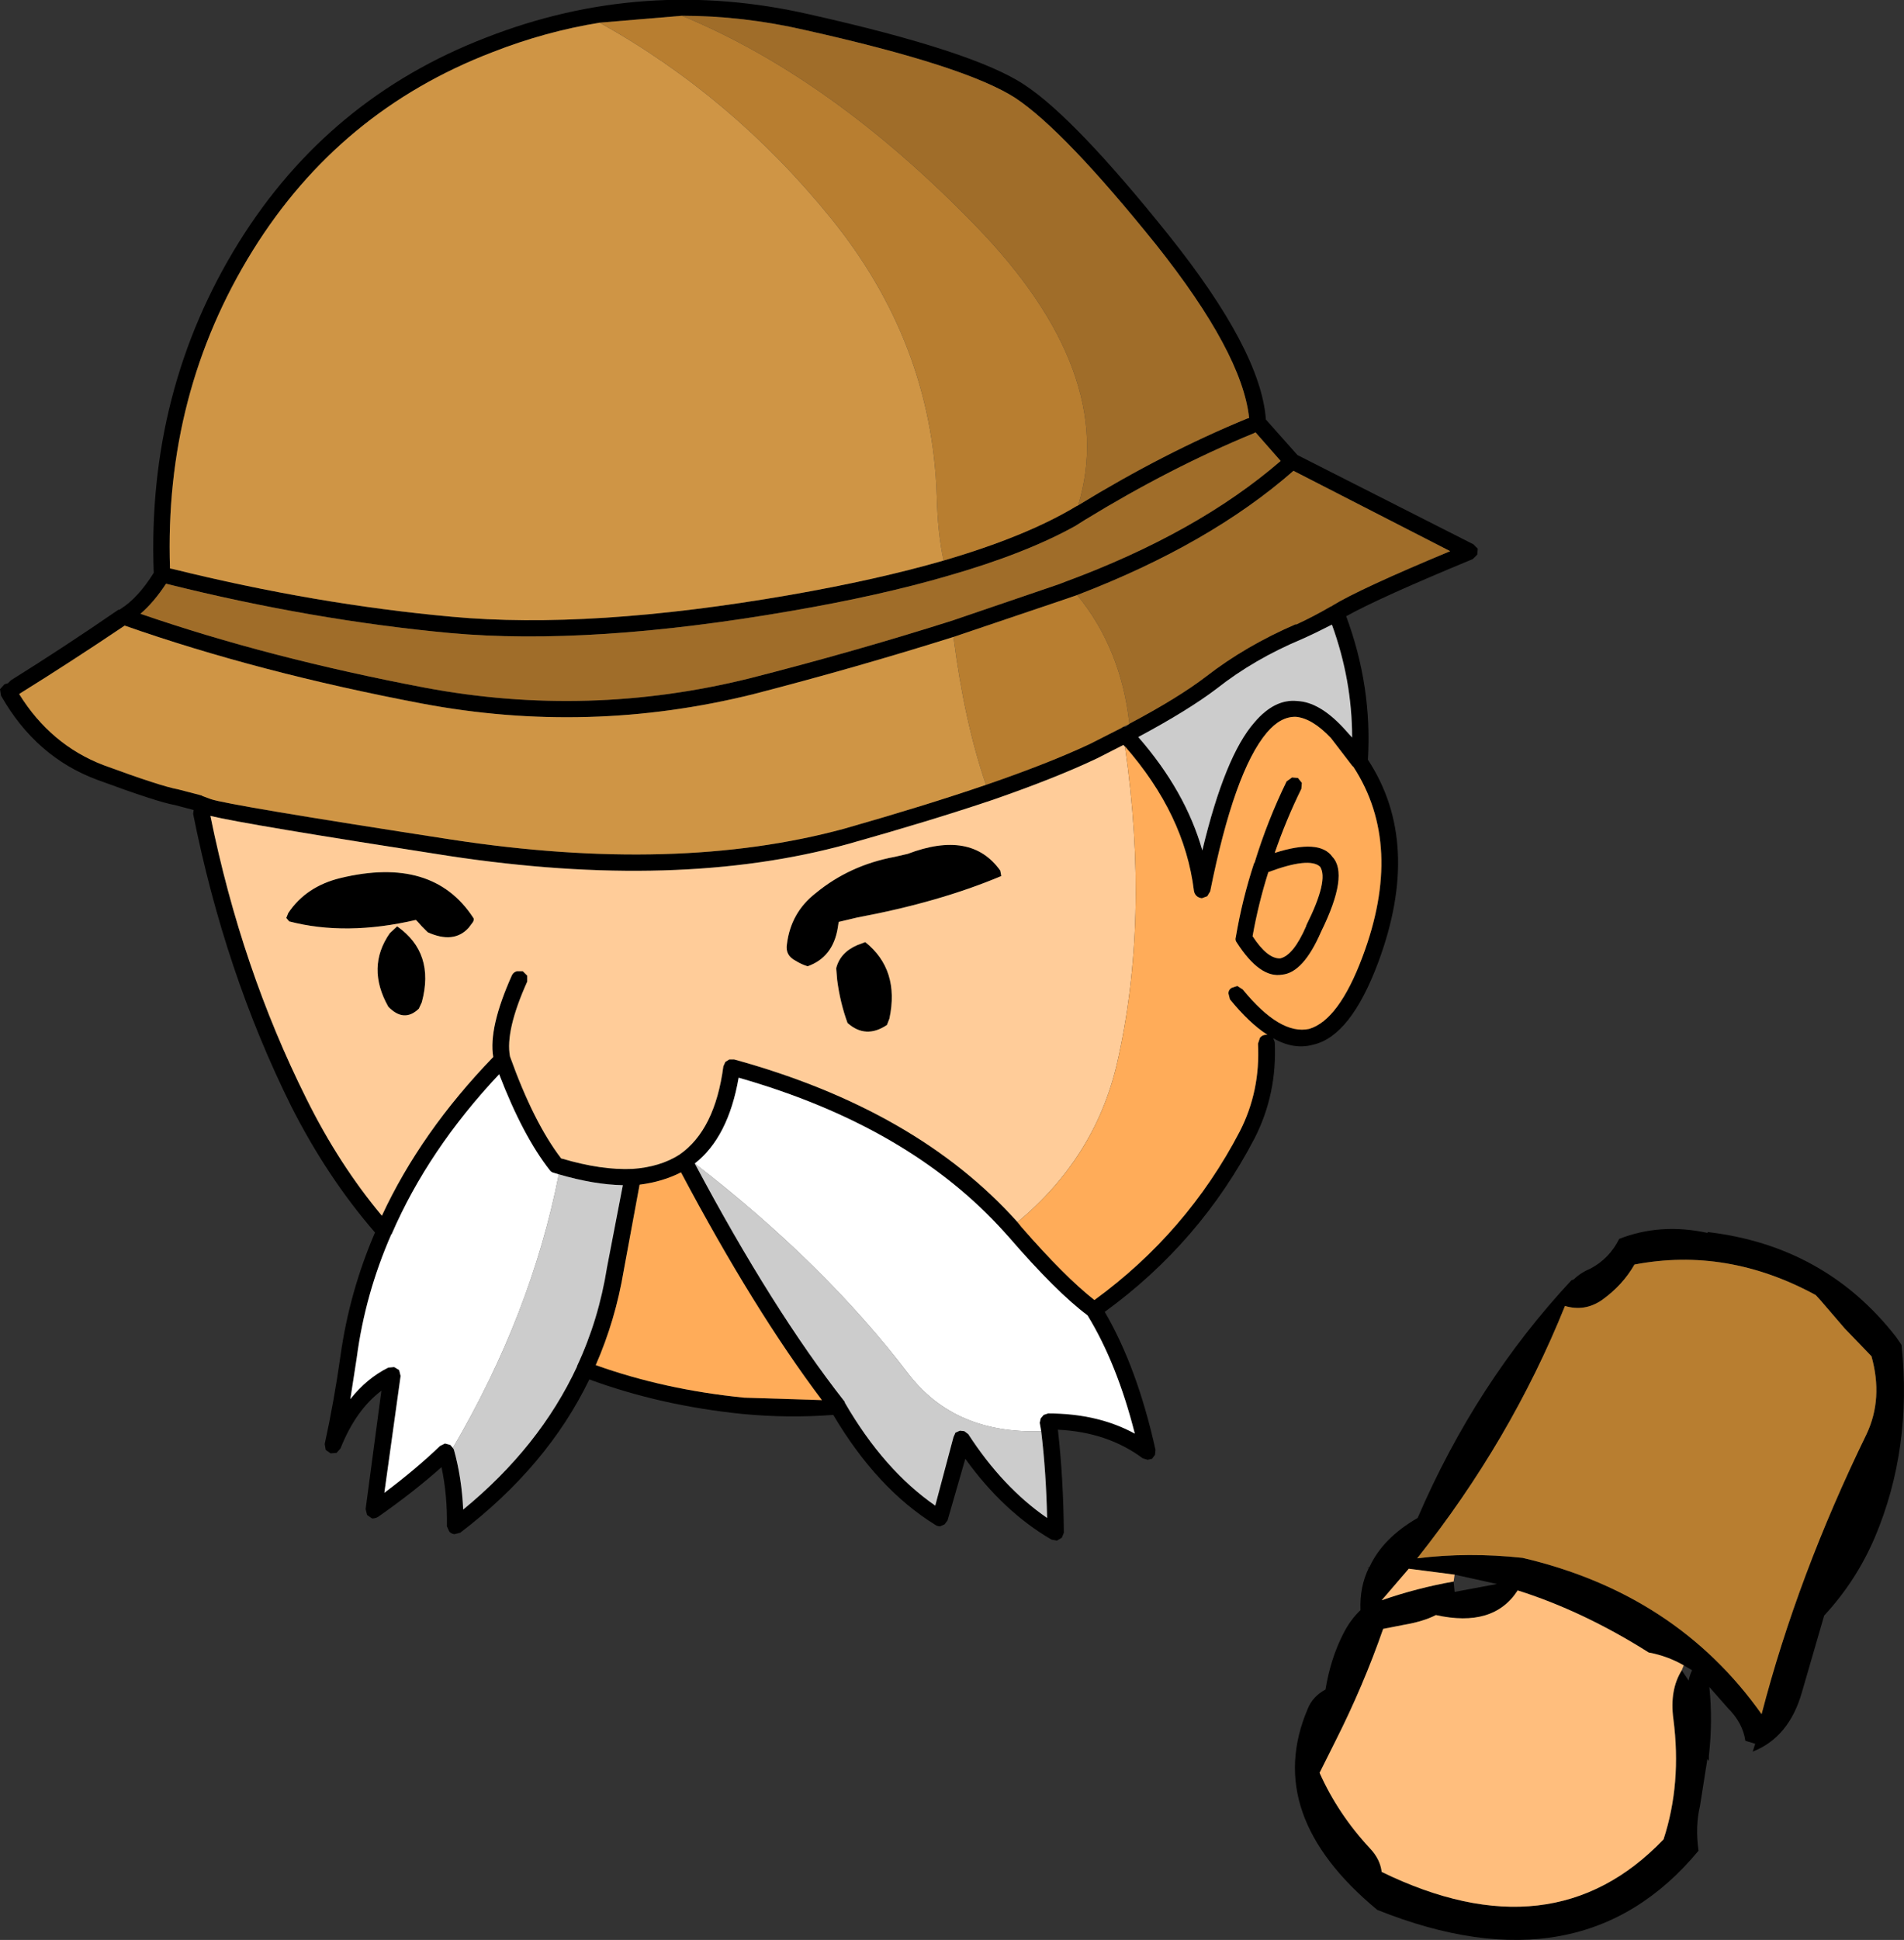 <?xml version="1.0" encoding="UTF-8" standalone="no"?>
<svg xmlns:xlink="http://www.w3.org/1999/xlink" height="196.75px" width="193.2px" xmlns="http://www.w3.org/2000/svg">
  <rect width="100%" height="100%" fill="#333333" stroke="none"/>
  <g transform="matrix(1.0, 0.0, 0.0, 1.0, 51.45, 168.3)">
    <path d="M112.85 -42.65 Q117.05 -44.3 121.85 -43.25 L121.8 -43.35 Q133.75 -41.95 140.95 -32.7 L141.5 -31.9 Q142.6 -21.4 138.8 -12.4 136.9 -7.95 133.65 -4.45 L131.4 3.3 Q130.1 7.9 126.4 9.35 L126.65 8.55 125.65 8.25 Q125.4 6.45 123.85 4.9 L122.0 2.8 Q122.35 6.25 121.95 9.8 L121.95 10.3 121.8 10.1 121.05 14.85 Q120.55 16.95 120.9 19.4 109.05 33.7 88.3 25.4 76.65 15.75 81.25 5.0 81.75 3.75 83.05 3.05 83.55 -0.05 84.85 -2.6 85.55 -4.0 86.6 -5.0 86.5 -7.35 87.45 -9.3 L87.25 -9.3 87.5 -9.35 Q88.85 -12.3 92.4 -14.35 98.3 -28.05 108.0 -38.45 L108.25 -38.55 Q108.9 -39.2 109.95 -39.65 111.85 -40.65 112.85 -42.65 M111.1 -36.45 Q109.35 -35.25 107.35 -35.85 101.85 -22.2 92.35 -10.25 97.5 -10.9 103.05 -10.3 118.65 -6.65 127.3 5.55 130.95 -8.5 137.95 -22.85 139.65 -26.45 138.45 -30.75 L135.75 -33.55 133.3 -36.4 132.8 -36.95 Q123.8 -41.85 114.4 -40.05 113.2 -37.95 111.1 -36.45 M119.4 0.6 Q117.75 -0.35 115.85 -0.7 109.2 -4.9 102.55 -7.0 100.1 -3.2 94.25 -4.5 93.0 -3.85 90.95 -3.5 L88.9 -3.1 Q86.9 2.65 84.05 8.3 L82.45 11.5 Q84.3 15.65 87.55 19.15 88.6 20.25 88.75 21.55 106.1 30.0 117.35 18.25 119.2 12.6 118.35 6.05 117.95 3.1 119.2 1.1 L119.9 2.15 Q120.0 1.6 120.25 1.1 L119.4 0.6 M96.05 -7.9 L96.15 -6.85 100.45 -7.65 96.15 -8.6 91.5 -9.2 88.75 -6.0 Q92.35 -7.25 96.05 -7.9" fill="#000000" fill-rule="evenodd" stroke="none"/>
    <path d="M119.2 1.1 Q117.95 3.1 118.35 6.05 119.2 12.6 117.35 18.25 106.1 30.0 88.75 21.55 88.6 20.25 87.55 19.15 84.3 15.65 82.45 11.5 L84.05 8.3 Q86.9 2.65 88.9 -3.1 L90.95 -3.5 Q93.0 -3.85 94.25 -4.5 100.1 -3.2 102.55 -7.0 109.2 -4.9 115.85 -0.7 117.75 -0.35 119.4 0.6 L119.2 1.1 M96.15 -8.6 L96.05 -7.9 Q92.35 -7.25 88.75 -6.0 L91.5 -9.2 96.15 -8.6" fill="#ffbe7d" fill-rule="evenodd" stroke="none"/>
    <path d="M111.1 -36.45 Q113.2 -37.95 114.4 -40.05 123.8 -41.85 132.8 -36.95 L133.3 -36.4 135.75 -33.55 138.45 -30.75 Q139.65 -26.45 137.95 -22.85 130.95 -8.5 127.3 5.55 118.65 -6.65 103.05 -10.3 97.5 -10.9 92.35 -10.25 101.85 -22.2 107.35 -35.85 109.35 -35.25 111.1 -36.45" fill="#b87e30" fill-rule="evenodd" stroke="none"/>
    <path d="M98.05 -113.1 L98.5 -112.65 98.45 -112.05 98.0 -111.6 Q88.45 -107.65 85.15 -105.8 87.8 -98.65 87.35 -91.25 92.9 -82.8 88.4 -70.7 85.6 -63.2 81.8 -62.35 79.85 -61.8 77.75 -63.0 L77.9 -62.6 Q78.15 -57.35 75.85 -52.85 70.35 -42.3 60.65 -35.25 63.95 -29.6 65.8 -21.25 L65.75 -20.75 65.45 -20.35 65.0 -20.25 64.5 -20.4 Q60.95 -23.05 55.9 -23.3 L55.9 -23.25 Q56.45 -18.4 56.5 -12.85 L56.3 -12.35 55.8 -12.05 55.25 -12.15 Q50.35 -15.0 46.5 -20.35 L44.7 -14.1 44.4 -13.7 43.95 -13.5 Q43.65 -13.5 43.45 -13.65 37.55 -17.3 33.1 -24.8 28.5 -24.45 23.85 -24.9 15.55 -25.75 8.35 -28.4 4.1 -19.6 -4.75 -12.85 L-5.35 -12.7 Q-5.65 -12.75 -5.85 -12.95 L-6.1 -13.5 Q-6.05 -16.7 -6.65 -19.5 -9.45 -17.0 -13.1 -14.45 -13.35 -14.3 -13.7 -14.3 L-14.2 -14.65 -14.35 -15.25 -12.75 -27.25 Q-15.35 -25.3 -16.9 -21.4 L-17.3 -20.95 -17.9 -20.9 -18.4 -21.25 -18.5 -21.85 Q-17.55 -26.2 -16.9 -30.8 -16.0 -37.25 -13.4 -43.3 -18.25 -48.9 -21.9 -56.1 -28.65 -69.7 -31.85 -85.75 L-31.8 -86.15 -33.7 -86.65 Q-35.45 -86.95 -41.55 -89.2 -47.8 -91.5 -51.35 -97.75 L-51.45 -98.4 -51.0 -98.9 -50.65 -99.0 -50.35 -99.3 Q-45.05 -102.6 -39.45 -106.45 L-39.4 -106.45 -39.25 -106.5 -39.2 -106.55 Q-37.45 -107.65 -35.85 -110.2 -36.55 -128.7 -27.2 -143.75 -18.1 -158.35 -2.1 -164.5 13.8 -170.7 30.65 -166.85 47.4 -163.1 52.5 -159.7 57.6 -156.35 67.1 -144.5 76.5 -132.75 77.0 -125.75 L80.2 -122.15 98.05 -113.1 M63.15 -94.9 Q68.15 -97.55 70.95 -99.7 74.95 -102.8 80.05 -105.0 L80.05 -104.95 Q81.8 -105.75 83.6 -106.8 L83.65 -106.8 83.7 -106.85 Q86.45 -108.55 95.7 -112.4 L79.8 -120.55 Q71.3 -113.1 57.85 -107.95 L56.55 -107.5 45.3 -103.7 Q35.45 -100.6 25.0 -97.9 8.3 -93.75 -8.65 -96.95 -25.25 -100.1 -38.8 -104.85 -44.3 -101.15 -49.45 -97.95 L-49.5 -97.9 Q-46.3 -92.75 -40.95 -90.7 -35.1 -88.55 -33.4 -88.25 L-30.9 -87.6 -31.0 -87.6 -30.05 -87.25 Q-28.35 -86.65 -5.65 -83.15 17.25 -79.65 34.2 -84.25 42.45 -86.6 48.6 -88.7 55.0 -90.9 59.15 -92.85 L62.4 -94.5 62.45 -94.55 62.8 -94.6 63.1 -94.85 63.15 -94.9 M57.95 -117.05 Q66.7 -122.4 75.1 -125.85 L75.3 -125.9 Q74.6 -132.5 65.85 -143.5 56.55 -155.05 51.6 -158.35 46.6 -161.6 30.25 -165.25 23.95 -166.7 17.75 -166.7 L9.4 -166.0 Q3.85 -165.1 -1.5 -163.0 -17.0 -157.05 -25.8 -142.9 -34.8 -128.4 -34.2 -110.65 L-33.95 -110.6 Q-19.4 -107.0 -5.6 -105.75 8.45 -104.45 28.65 -107.95 37.55 -109.5 44.3 -111.45 52.7 -113.9 57.75 -116.95 L57.95 -117.05 M75.95 -124.45 L75.75 -124.35 Q67.35 -120.9 58.6 -115.55 L57.65 -114.95 Q52.6 -112.15 44.75 -109.9 37.9 -107.9 28.9 -106.35 8.45 -102.8 -5.8 -104.1 -19.75 -105.4 -34.4 -109.05 L-34.6 -109.1 Q-35.85 -107.2 -37.2 -106.05 -24.15 -101.55 -8.3 -98.55 8.25 -95.45 24.6 -99.5 35.2 -102.2 45.15 -105.35 L56.0 -109.05 56.65 -109.3 Q70.05 -114.25 78.5 -121.55 L75.95 -124.45 M75.85 -95.05 Q77.9 -97.45 80.2 -97.2 82.4 -97.1 84.8 -94.55 L85.75 -93.5 Q85.75 -99.3 83.7 -104.95 82.15 -104.15 80.7 -103.5 75.8 -101.45 72.0 -98.45 69.1 -96.25 64.05 -93.55 68.85 -88.05 70.55 -82.05 72.85 -91.65 75.85 -95.05 M51.8 -44.35 L52.2 -43.85 Q56.6 -38.8 59.6 -36.45 69.0 -43.3 74.35 -53.55 76.45 -57.65 76.2 -62.45 L76.4 -63.05 Q76.65 -63.35 77.0 -63.35 L77.15 -63.35 Q75.3 -64.55 73.35 -66.95 L73.2 -67.55 Q73.2 -67.9 73.5 -68.1 L74.1 -68.3 74.65 -67.95 Q78.45 -63.3 81.4 -63.95 84.4 -64.85 86.8 -71.25 91.05 -82.55 85.9 -90.5 L85.85 -90.55 85.75 -90.65 83.6 -93.45 Q81.7 -95.45 80.05 -95.6 78.5 -95.65 77.1 -94.0 73.8 -90.1 71.35 -77.9 L71.05 -77.4 70.5 -77.2 Q70.15 -77.25 69.95 -77.45 69.75 -77.65 69.7 -77.95 68.75 -85.7 62.7 -92.6 L62.65 -92.6 62.55 -92.75 59.9 -91.4 Q55.7 -89.4 49.2 -87.15 42.95 -85.05 34.6 -82.7 17.4 -77.95 -5.95 -81.5 -26.6 -84.7 -30.1 -85.55 -26.95 -70.05 -20.35 -56.85 -17.05 -50.2 -12.7 -45.0 -8.75 -53.5 -1.4 -61.1 -1.9 -64.05 0.5 -69.4 0.65 -69.7 1.0 -69.8 L1.6 -69.8 2.05 -69.35 2.05 -68.75 Q-0.2 -63.75 0.3 -61.15 2.7 -54.45 5.5 -50.8 L5.55 -50.8 Q9.6 -49.6 12.75 -49.75 15.55 -49.95 17.5 -51.2 21.1 -53.7 21.95 -60.15 L22.15 -60.6 22.55 -60.85 23.05 -60.85 Q41.6 -55.75 51.8 -44.35 M79.1 -89.05 L79.65 -89.45 80.25 -89.4 80.65 -88.9 80.6 -88.3 Q79.05 -85.15 77.9 -81.8 82.45 -83.25 83.75 -81.4 85.45 -79.6 82.6 -73.8 80.8 -69.65 78.65 -69.45 76.4 -69.05 74.05 -72.7 73.85 -72.95 73.95 -73.25 74.6 -77.1 75.8 -80.75 L75.85 -80.8 Q77.15 -85.05 79.1 -89.05 M50.15 -79.45 Q43.85 -76.8 35.55 -75.25 L33.65 -74.8 33.55 -74.15 Q33.05 -71.2 30.5 -70.3 29.85 -70.5 29.3 -70.85 28.2 -71.4 28.4 -72.55 28.8 -75.75 31.3 -77.7 34.75 -80.55 39.35 -81.4 L40.65 -81.7 Q47.1 -84.15 50.05 -80.0 L50.15 -79.45 M75.65 -73.35 Q77.15 -71.05 78.45 -71.1 79.8 -71.4 81.1 -74.4 L81.1 -74.45 Q83.4 -79.05 82.5 -80.4 81.4 -81.4 77.25 -79.85 76.25 -76.7 75.65 -73.35 M36.35 -72.75 Q39.85 -69.95 38.8 -65.0 L38.55 -64.35 Q36.4 -62.9 34.55 -64.55 33.8 -66.6 33.5 -68.9 L33.4 -70.1 Q33.8 -71.7 35.55 -72.45 L36.35 -72.75 M54.2 -23.15 L54.05 -24.0 54.15 -24.45 54.45 -24.8 54.9 -24.95 Q59.95 -24.95 63.7 -22.9 61.9 -30.0 58.9 -34.9 55.75 -37.25 50.95 -42.8 L50.5 -43.3 Q40.85 -54.05 23.5 -59.0 22.45 -52.95 19.05 -50.3 26.95 -35.45 34.25 -26.15 L34.3 -26.0 Q38.25 -19.2 43.45 -15.6 L45.3 -22.55 45.5 -23.0 45.95 -23.2 46.4 -23.15 46.8 -22.85 Q50.3 -17.45 54.8 -14.35 54.7 -19.0 54.2 -23.15 M24.05 -26.55 L31.95 -26.3 Q25.05 -35.45 17.65 -49.4 15.8 -48.45 13.45 -48.15 L11.85 -39.5 Q11.0 -34.4 9.0 -29.85 16.0 -27.35 24.05 -26.55 M-5.5 -21.45 L-5.4 -21.3 Q-4.6 -18.45 -4.45 -15.2 3.3 -21.55 7.1 -29.7 L7.1 -29.75 Q9.3 -34.45 10.15 -39.8 L11.75 -48.1 Q8.85 -48.15 5.25 -49.2 L4.75 -49.35 Q4.5 -49.4 4.35 -49.6 1.6 -53.1 -0.8 -59.35 -8.0 -51.7 -11.7 -43.15 L-11.75 -43.1 Q-14.4 -37.05 -15.25 -30.6 L-15.9 -26.4 Q-14.25 -28.5 -12.05 -29.6 L-11.45 -29.65 -10.95 -29.35 -10.8 -28.75 -12.45 -16.9 Q-9.25 -19.3 -6.8 -21.65 L-6.3 -21.9 -5.75 -21.75 -5.5 -21.45 M-3.45 -74.8 L-3.9 -74.2 Q-5.4 -72.55 -8.05 -73.75 L-8.65 -74.35 -9.05 -74.8 -9.25 -75.0 Q-16.35 -73.35 -22.1 -74.85 L-22.4 -75.2 -22.2 -75.7 Q-20.4 -78.4 -16.9 -79.25 -7.55 -81.5 -3.45 -75.25 -3.3 -75.1 -3.45 -74.8 M-11.9 -73.65 L-11.15 -74.35 Q-7.3 -71.65 -8.65 -66.65 L-8.95 -66.0 Q-10.45 -64.55 -12.05 -66.2 -14.3 -70.2 -11.9 -73.65" fill="#000000" fill-rule="evenodd" stroke="none"/>
    <path d="M57.85 -107.95 Q71.3 -113.1 79.8 -120.55 L95.7 -112.4 Q86.45 -108.55 83.7 -106.85 L83.65 -106.8 83.6 -106.8 Q81.8 -105.75 80.05 -104.95 L80.05 -105.0 Q74.95 -102.8 70.95 -99.7 68.15 -97.55 63.15 -94.9 62.3 -102.55 57.85 -107.95 M17.75 -166.7 Q23.95 -166.7 30.25 -165.25 46.6 -161.6 51.6 -158.35 56.55 -155.05 65.85 -143.5 74.6 -132.5 75.3 -125.9 L75.1 -125.85 Q66.7 -122.4 57.95 -117.05 62.05 -130.45 47.55 -145.4 33.0 -160.4 17.75 -166.7 M75.95 -124.45 L78.5 -121.55 Q70.05 -114.25 56.65 -109.3 L56.0 -109.05 45.15 -105.35 Q35.2 -102.2 24.6 -99.5 8.25 -95.45 -8.3 -98.55 -24.15 -101.55 -37.2 -106.05 -35.85 -107.2 -34.6 -109.1 L-34.4 -109.05 Q-19.75 -105.4 -5.8 -104.1 8.45 -102.8 28.9 -106.35 37.9 -107.9 44.75 -109.9 52.6 -112.15 57.65 -114.95 L58.6 -115.55 Q67.35 -120.9 75.75 -124.35 L75.95 -124.45" fill="#a06d29" fill-rule="evenodd" stroke="none"/>
    <path d="M75.85 -95.05 Q72.85 -91.65 70.55 -82.05 68.85 -88.05 64.05 -93.55 69.1 -96.25 72.0 -98.45 75.8 -101.45 80.7 -103.5 82.15 -104.15 83.7 -104.95 85.75 -99.3 85.75 -93.5 L84.8 -94.55 Q82.4 -97.1 80.2 -97.2 77.9 -97.45 75.85 -95.05 M54.2 -23.15 Q54.7 -19.0 54.8 -14.35 50.3 -17.45 46.8 -22.85 L46.4 -23.15 45.95 -23.2 45.5 -23.0 45.3 -22.55 43.45 -15.6 Q38.25 -19.2 34.3 -26.0 L34.25 -26.15 Q26.95 -35.45 19.05 -50.3 32.15 -40.2 40.7 -29.0 45.4 -22.85 54.2 -23.15 M5.25 -49.2 Q8.85 -48.15 11.75 -48.1 L10.15 -39.8 Q9.3 -34.45 7.1 -29.75 L7.1 -29.7 Q3.3 -21.55 -4.45 -15.2 -4.6 -18.45 -5.4 -21.3 L-5.5 -21.45 Q2.45 -35.0 5.25 -49.2" fill="#cccccc" fill-rule="evenodd" stroke="none"/>
    <path d="M63.15 -94.9 L63.1 -94.85 62.45 -94.55 62.4 -94.5 59.15 -92.85 Q55.0 -90.9 48.6 -88.7 46.4 -95.1 45.3 -103.7 L56.55 -107.5 57.85 -107.95 Q62.3 -102.55 63.15 -94.9 M57.95 -117.05 L57.75 -116.95 Q52.7 -113.9 44.3 -111.45 43.7 -114.15 43.6 -118.05 43.1 -133.6 32.8 -146.25 22.85 -158.5 9.4 -166.0 L17.75 -166.7 Q33.0 -160.4 47.55 -145.4 62.05 -130.45 57.95 -117.05" fill="#b87e30" fill-rule="evenodd" stroke="none"/>
    <path d="M48.6 -88.7 Q42.45 -86.6 34.2 -84.25 17.25 -79.65 -5.65 -83.15 -28.35 -86.65 -30.05 -87.25 L-31.0 -87.6 -30.9 -87.6 -33.4 -88.25 Q-35.1 -88.55 -40.95 -90.7 -46.3 -92.75 -49.5 -97.9 L-49.45 -97.95 Q-44.3 -101.15 -38.8 -104.85 -25.25 -100.1 -8.65 -96.95 8.3 -93.75 25.0 -97.9 35.45 -100.6 45.3 -103.7 46.4 -95.1 48.6 -88.7 M44.3 -111.45 Q37.55 -109.5 28.65 -107.95 8.45 -104.45 -5.6 -105.75 -19.4 -107.0 -33.95 -110.6 L-34.2 -110.65 Q-34.8 -128.4 -25.8 -142.9 -17.0 -157.05 -1.5 -163.0 3.85 -165.1 9.4 -166.0 22.85 -158.5 32.8 -146.25 43.1 -133.6 43.6 -118.05 43.7 -114.15 44.3 -111.45" fill="#cf9545" fill-rule="evenodd" stroke="none"/>
    <path d="M51.8 -44.35 Q41.6 -55.75 23.05 -60.85 L22.55 -60.85 22.15 -60.6 21.95 -60.15 Q21.1 -53.7 17.5 -51.2 15.55 -49.95 12.75 -49.75 9.6 -49.6 5.55 -50.8 L5.5 -50.8 Q2.7 -54.45 0.3 -61.15 -0.2 -63.75 2.05 -68.75 L2.05 -69.35 1.6 -69.8 1.0 -69.8 Q0.65 -69.7 0.5 -69.4 -1.9 -64.05 -1.4 -61.1 -8.75 -53.5 -12.7 -45.0 -17.05 -50.2 -20.35 -56.85 -26.95 -70.05 -30.1 -85.55 -26.6 -84.7 -5.95 -81.5 17.4 -77.95 34.6 -82.7 42.95 -85.05 49.2 -87.15 55.7 -89.4 59.9 -91.4 L62.55 -92.75 62.65 -92.6 62.7 -92.6 Q65.25 -74.9 61.85 -60.25 59.6 -50.85 51.8 -44.35 M50.15 -79.45 L50.05 -80.0 Q47.1 -84.15 40.65 -81.7 L39.35 -81.4 Q34.75 -80.55 31.3 -77.7 28.8 -75.75 28.4 -72.55 28.2 -71.4 29.3 -70.85 29.85 -70.5 30.5 -70.3 33.05 -71.2 33.55 -74.15 L33.65 -74.8 35.55 -75.25 Q43.85 -76.8 50.15 -79.45 M36.35 -72.75 L35.55 -72.45 Q33.8 -71.7 33.4 -70.1 L33.5 -68.9 Q33.8 -66.6 34.55 -64.55 36.4 -62.9 38.55 -64.35 L38.8 -65.0 Q39.85 -69.95 36.35 -72.75 M-11.9 -73.65 Q-14.3 -70.2 -12.05 -66.2 -10.45 -64.55 -8.95 -66.0 L-8.65 -66.65 Q-7.3 -71.65 -11.15 -74.35 L-11.9 -73.65 M-3.45 -74.8 Q-3.3 -75.1 -3.45 -75.25 -7.55 -81.5 -16.9 -79.25 -20.4 -78.4 -22.2 -75.7 L-22.4 -75.2 -22.1 -74.85 Q-16.35 -73.35 -9.25 -75.0 L-9.05 -74.8 -8.65 -74.35 -8.05 -73.75 Q-5.4 -72.55 -3.9 -74.2 L-3.45 -74.8" fill="#ffcc99" fill-rule="evenodd" stroke="none"/>
    <path d="M62.7 -92.6 Q68.75 -85.7 69.7 -77.95 69.75 -77.65 69.95 -77.45 70.15 -77.25 70.5 -77.2 L71.05 -77.4 71.35 -77.9 Q73.8 -90.1 77.1 -94.0 78.5 -95.65 80.05 -95.6 81.7 -95.45 83.6 -93.45 L85.75 -90.65 85.85 -90.55 85.9 -90.5 Q91.05 -82.55 86.8 -71.25 84.4 -64.85 81.4 -63.95 78.45 -63.3 74.65 -67.95 L74.1 -68.3 73.5 -68.1 Q73.2 -67.9 73.2 -67.55 L73.35 -66.95 Q75.3 -64.55 77.15 -63.35 L77.0 -63.35 Q76.65 -63.35 76.4 -63.05 L76.2 -62.45 Q76.45 -57.65 74.35 -53.55 69.0 -43.3 59.6 -36.45 56.6 -38.8 52.2 -43.85 L51.8 -44.35 Q59.6 -50.85 61.85 -60.25 65.25 -74.9 62.7 -92.6 M79.1 -89.05 Q77.15 -85.05 75.85 -80.8 L75.8 -80.75 Q74.6 -77.1 73.95 -73.25 73.85 -72.95 74.05 -72.7 76.4 -69.05 78.65 -69.45 80.8 -69.65 82.6 -73.8 85.45 -79.6 83.75 -81.4 82.45 -83.25 77.9 -81.8 79.05 -85.15 80.6 -88.3 L80.65 -88.9 80.25 -89.4 79.65 -89.45 79.1 -89.05 M75.65 -73.35 Q76.25 -76.7 77.25 -79.85 81.4 -81.4 82.5 -80.4 83.4 -79.05 81.1 -74.45 L81.1 -74.4 Q79.8 -71.4 78.45 -71.1 77.15 -71.05 75.65 -73.35 M24.05 -26.55 Q16.0 -27.35 9.0 -29.85 11.0 -34.4 11.85 -39.5 L13.45 -48.15 Q15.8 -48.45 17.65 -49.4 25.05 -35.45 31.95 -26.3 L24.05 -26.55" fill="#ffac59" fill-rule="evenodd" stroke="none"/>
    <path d="M19.05 -50.3 Q22.45 -52.95 23.5 -59.0 40.85 -54.05 50.5 -43.3 L50.95 -42.8 Q55.75 -37.25 58.9 -34.9 61.9 -30.0 63.7 -22.9 59.95 -24.95 54.9 -24.95 L54.45 -24.8 54.15 -24.45 54.05 -24.0 54.2 -23.15 Q45.4 -22.85 40.7 -29.0 32.15 -40.2 19.05 -50.3 M-5.5 -21.45 L-5.75 -21.75 -6.3 -21.9 -6.8 -21.65 Q-9.25 -19.3 -12.45 -16.9 L-10.8 -28.75 -10.95 -29.35 -11.45 -29.65 -12.05 -29.6 Q-14.25 -28.5 -15.9 -26.4 L-15.25 -30.6 Q-14.4 -37.05 -11.75 -43.1 L-11.7 -43.15 Q-8.0 -51.7 -0.8 -59.35 1.6 -53.1 4.35 -49.6 4.5 -49.4 4.75 -49.35 L5.25 -49.2 Q2.45 -35.0 -5.5 -21.45" fill="#ffffff" fill-rule="evenodd" stroke="none"/>
  </g>
</svg>
